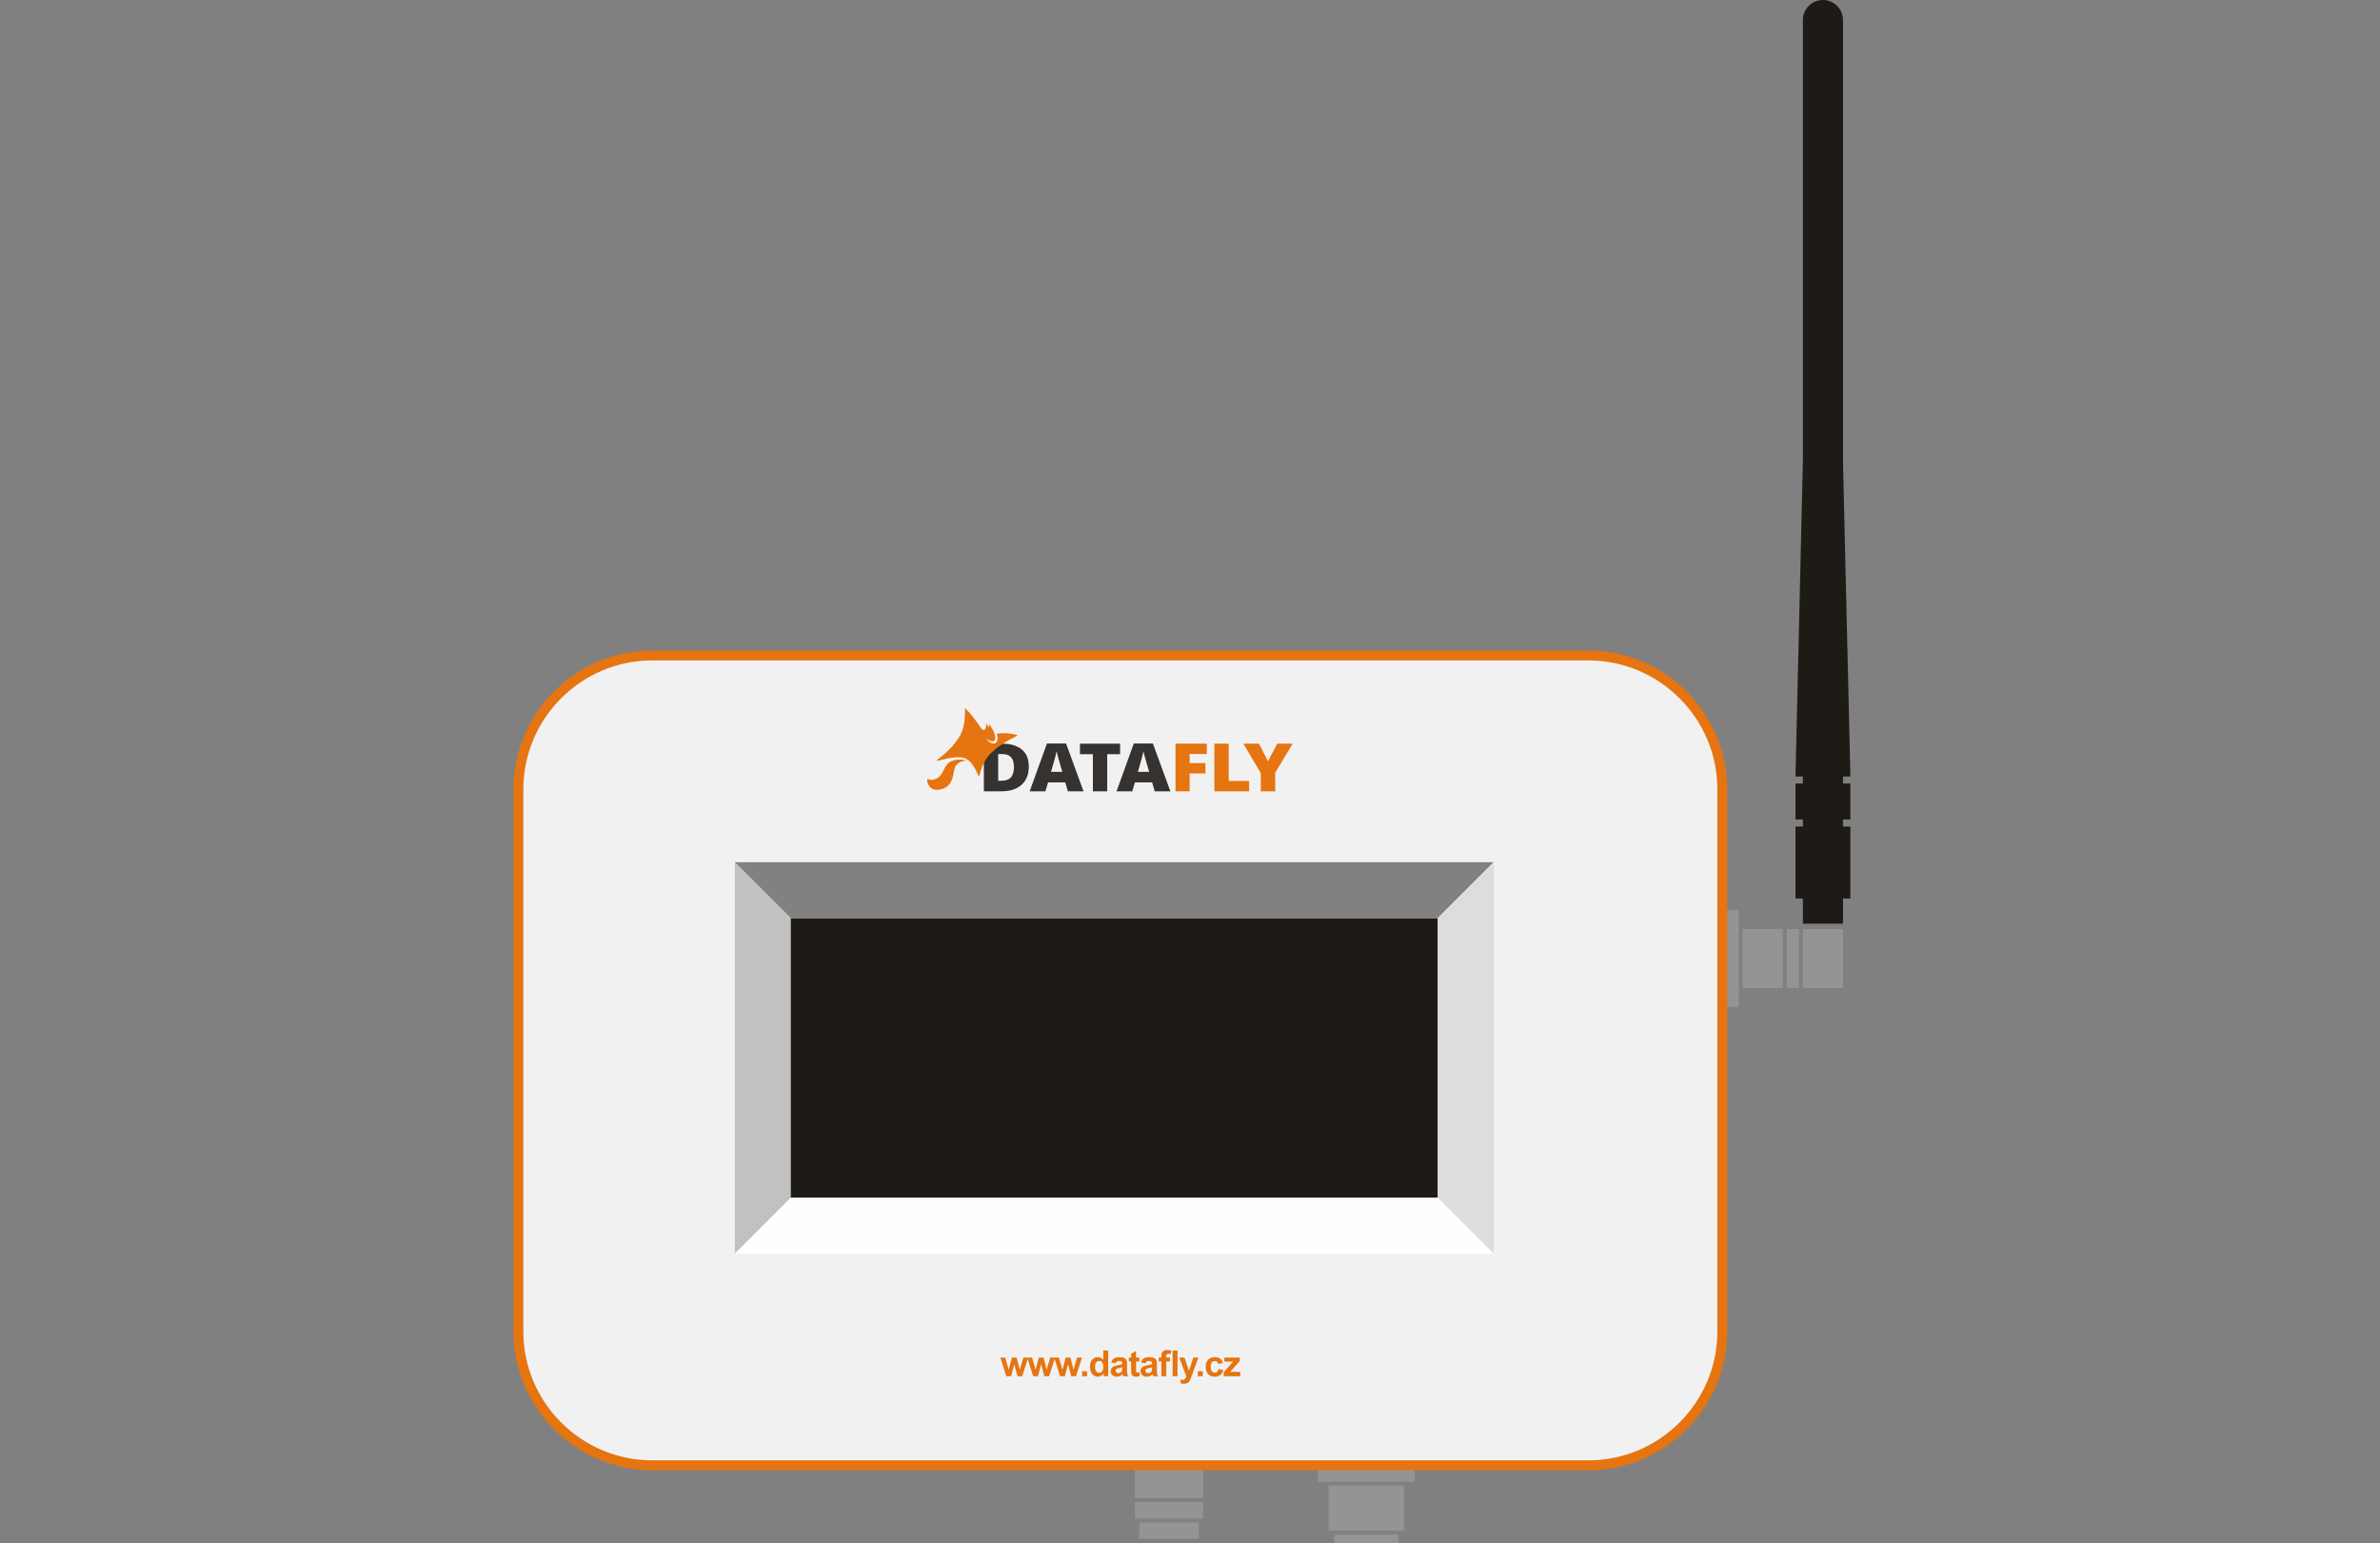 <?xml version="1.0" encoding="utf-8"?>
<!-- Generator: Adobe Illustrator 16.0.4, SVG Export Plug-In . SVG Version: 6.00 Build 0)  -->
<!DOCTYPE svg PUBLIC "-//W3C//DTD SVG 1.1//EN" "http://www.w3.org/Graphics/SVG/1.1/DTD/svg11.dtd">
<svg version="1.1" id="Layer_1" xmlns="http://www.w3.org/2000/svg" xmlns:xlink="http://www.w3.org/1999/xlink" x="0px" y="0px"
	 width="442px" height="286.667px" viewBox="-95.357 0 442 286.667" enable-background="new -95.357 0 442 286.667"
	 xml:space="preserve">
<rect x="-95.357" y="0" width="442" height="286.667" fill="#808080" stroke="none"/>
<path fill="#959493" d="M228.282,183.513v-10.954h7.45v10.954H228.282z M236.467,183.513v-10.954h2.258v10.954H236.467z
	 M115.416,272.158h12.647v6.096h-12.647V272.158z M115.416,278.987h12.647v3.046h-12.647V278.987z M116.213,282.769h11.049v3.045
	h-11.049V282.769z M149.403,272.158h17.955v3.049h-17.955V272.158z M151.379,275.939h14.004v8.355h-14.004V275.939z M152.396,285.03
	h11.972v1.638h-11.972V285.03z M224.5,187.013v-17.954h3.047v17.954H224.5z"/>
<path fill="#F1F1F1" d="M25.76,121.748h173.899c13.662,0,24.842,11.18,24.842,24.843v100.725c0,13.664-11.18,24.844-24.842,24.844
	H25.76c-13.663,0-24.843-11.18-24.843-24.844V146.591C0.917,132.928,12.097,121.748,25.76,121.748"/>
<path fill="#E67410" d="M199.659,122.665H25.76c-6.579,0-12.56,2.693-16.898,7.029c-4.336,4.336-7.029,10.318-7.029,16.897v100.725
	c0,6.58,2.693,12.561,7.029,16.898c4.338,4.336,10.319,7.025,16.898,7.025h173.899c6.577,0,12.561-2.689,16.896-7.025
	c4.337-4.34,7.027-10.318,7.027-16.898V146.591c0-6.579-2.69-12.561-7.027-16.896C212.219,125.358,206.236,122.665,199.659,122.665
	 M25.76,120.83h173.899c7.086,0,13.525,2.899,18.192,7.566c4.67,4.669,7.567,11.11,7.567,18.195v100.725
	c0,7.085-2.897,13.527-7.567,18.193c-4.667,4.671-11.106,7.568-18.192,7.568H25.76c-7.086,0-13.527-2.897-18.196-7.568
	C2.898,260.843,0,254.4,0,247.315V146.591c0-7.086,2.898-13.526,7.564-18.195C12.233,123.729,18.674,120.83,25.76,120.83z"/>
<polygon fill="#C1C1C0" points="41.119,160.141 51.499,170.522 51.499,222.479 41.119,232.863 "/>
<rect x="51.499" y="170.522" fill="#1E1A16" width="120.162" height="51.957"/>
<polygon fill="#828180" points="182.043,160.141 171.661,170.522 51.499,170.522 41.118,160.141 "/>
<polygon fill="#DDDDDC" points="182.043,232.863 171.661,222.479 171.661,170.522 182.043,160.141 "/>
<polygon fill="#FEFEFE" points="41.118,232.863 51.499,222.479 171.661,222.479 182.043,232.863 "/>
<path fill="#36322F" d="M92.948,142.451c0-0.812-0.178-1.413-0.532-1.803c-0.358-0.392-0.898-0.587-1.624-0.587h-0.775v4.956h0.593
	c0.804,0,1.398-0.21,1.774-0.632C92.761,143.964,92.948,143.319,92.948,142.451 M101.93,143.358l-0.424-1.452
	c-0.099-0.323-0.22-0.741-0.359-1.254c-0.141-0.512-0.233-0.879-0.278-1.102c-0.041,0.206-0.12,0.544-0.24,1.019
	c-0.119,0.472-0.383,1.402-0.79,2.789H101.93z M102.965,146.979l-0.485-1.659h-3.194l-0.496,1.659h-2.921l3.209-8.887h3.544
	l3.248,8.887H102.965z M110.267,146.979h-2.657v-6.895h-2.402v-1.955h7.454v1.955h-2.395V146.979z M118.058,143.358l-0.422-1.452
	c-0.099-0.323-0.22-0.741-0.361-1.254c-0.14-0.512-0.233-0.879-0.278-1.102c-0.04,0.206-0.12,0.544-0.238,1.019
	c-0.119,0.472-0.383,1.402-0.791,2.789H118.058z M119.095,146.979l-0.485-1.659h-3.193l-0.501,1.659h-2.917l3.209-8.887h3.543
	l3.248,8.887H119.095z M95.706,142.366c0,1.478-0.452,2.615-1.355,3.415c-0.903,0.799-2.172,1.199-3.809,1.199H87.36v-8.85h3.403
	c1.578,0,2.797,0.363,3.655,1.089C95.277,139.945,95.706,140.994,95.706,142.366z"/>
<path fill="#E67410" d="M130.172,146.979v-8.85h2.658v6.917h3.785v1.932L130.172,146.979L130.172,146.979z M125.571,146.979h-2.618
	v-8.85h5.812v1.917h-3.193v1.689h2.945v1.919h-2.945L125.571,146.979L125.571,146.979z M89.754,136.299
	c0.356,0.931,0.028,1.771-0.427,1.804c-0.886,0.064-1.549-0.874-1.512-0.913c0.039-0.039,0.707,0.643,1.344,0.466
	c0.606-0.167,0.407-1.667-0.91-3.221c0.111,0.476,0.248,1.141-0.479-0.101c0.104,1.528-0.621,1.409-0.907,0.967
	c-0.29-0.442-1.288-2.065-2.99-3.771c-0.174-0.173,0.433,3.059-1.227,5.592c-1.659,2.531-4.162,4.039-4.079,4.197
	c0.082,0.157,3.417-1.119,5.204-0.507c1.784,0.613,2.463,3.382,2.676,3.358c0.213-0.024,0.304-2.423,2.374-4.421
	c2.066-1.998,4.781-3,4.766-3.175c-0.013-0.173-2.279-0.562-3.809-0.312C89.766,136.263,89.746,136.275,89.754,136.299z
	 M84.015,141.287c0.123-0.076-1.424-0.499-2.78,0.14c-1.356,0.639-1.288,2.427-2.523,3.104c-1.236,0.678-1.62,0.102-1.823,0.158
	c-0.202,0.059,0.051,2.623,2.626,1.891c2.573-0.732,1.977-3.518,2.651-4.388C82.903,141.243,83.944,141.329,84.015,141.287z
	 M140.131,141.41l1.695-3.281h2.877l-3.236,5.393v3.457h-2.676v-3.384l-3.236-5.466h2.895L140.131,141.41z"/>
<path fill="#E67410" d="M105.613,255.615v-0.916h0.915v0.916H105.613z M108.009,253.816c0,0.368,0.052,0.639,0.151,0.805
	c0.148,0.239,0.354,0.358,0.619,0.358c0.212,0,0.39-0.09,0.537-0.271c0.148-0.18,0.223-0.449,0.223-0.806
	c0-0.401-0.072-0.688-0.216-0.862c-0.143-0.178-0.327-0.266-0.549-0.266c-0.217,0-0.399,0.088-0.547,0.262
	C108.081,253.21,108.009,253.471,108.009,253.816z M110.453,255.615h-0.848v-0.51c-0.142,0.2-0.311,0.346-0.504,0.447
	c-0.192,0.099-0.386,0.15-0.583,0.15c-0.399,0-0.741-0.162-1.025-0.483c-0.284-0.32-0.425-0.771-0.425-1.345
	c0-0.586,0.138-1.035,0.413-1.342c0.277-0.306,0.627-0.457,1.05-0.457c0.389,0,0.724,0.158,1.007,0.481v-1.728h0.915V255.615z
	 M113.062,253.958c-0.118,0.039-0.303,0.084-0.558,0.142c-0.253,0.054-0.42,0.106-0.498,0.159c-0.119,0.086-0.181,0.191-0.181,0.32
	c0,0.131,0.047,0.24,0.145,0.336c0.096,0.092,0.217,0.139,0.364,0.139c0.165,0,0.322-0.055,0.473-0.161
	c0.11-0.083,0.185-0.185,0.219-0.306c0.023-0.076,0.036-0.228,0.036-0.444V253.958z M111.833,253.216l-0.828-0.146
	c0.094-0.34,0.256-0.589,0.484-0.753c0.227-0.161,0.568-0.242,1.017-0.242c0.407,0,0.713,0.047,0.912,0.145
	c0.201,0.097,0.343,0.221,0.422,0.367c0.082,0.15,0.123,0.424,0.123,0.822l-0.013,1.066c0,0.304,0.015,0.529,0.043,0.674
	c0.029,0.145,0.083,0.301,0.165,0.465h-0.91c-0.023-0.061-0.053-0.15-0.086-0.268c-0.016-0.055-0.027-0.09-0.032-0.107
	c-0.157,0.155-0.324,0.27-0.501,0.346c-0.18,0.076-0.367,0.117-0.57,0.117c-0.355,0-0.636-0.097-0.84-0.291
	c-0.206-0.191-0.308-0.438-0.308-0.732c0-0.195,0.047-0.37,0.142-0.525c0.093-0.15,0.225-0.27,0.393-0.351
	c0.167-0.08,0.411-0.152,0.727-0.214c0.429-0.08,0.726-0.156,0.891-0.225v-0.095c0-0.175-0.043-0.304-0.13-0.379
	c-0.089-0.076-0.252-0.115-0.495-0.115c-0.163,0-0.289,0.032-0.379,0.101C111.964,252.94,111.889,253.056,111.833,253.216z
	 M116.248,252.148v0.729h-0.626v1.403c0,0.283,0.004,0.449,0.017,0.496c0.013,0.048,0.039,0.088,0.082,0.117
	c0.044,0.03,0.095,0.045,0.155,0.045c0.085,0,0.208-0.026,0.369-0.088l0.079,0.714c-0.213,0.09-0.454,0.139-0.724,0.139
	c-0.164,0-0.312-0.029-0.443-0.086c-0.133-0.057-0.231-0.125-0.291-0.216c-0.062-0.088-0.105-0.209-0.13-0.358
	c-0.02-0.108-0.028-0.323-0.028-0.649v-1.517h-0.421v-0.729h0.421v-0.688l0.915-0.541v1.229H116.248z M118.599,253.958
	c-0.117,0.039-0.302,0.084-0.557,0.142c-0.254,0.054-0.422,0.106-0.5,0.159c-0.119,0.086-0.178,0.191-0.178,0.32
	c0,0.131,0.047,0.24,0.143,0.336c0.098,0.092,0.219,0.139,0.366,0.139c0.165,0,0.324-0.055,0.474-0.161
	c0.11-0.083,0.183-0.185,0.217-0.306c0.023-0.076,0.036-0.228,0.036-0.444L118.599,253.958L118.599,253.958z M117.372,253.216
	l-0.829-0.146c0.092-0.34,0.254-0.589,0.481-0.753c0.229-0.161,0.568-0.242,1.018-0.242c0.41,0,0.714,0.047,0.914,0.145
	c0.198,0.097,0.34,0.221,0.422,0.367c0.082,0.15,0.123,0.424,0.123,0.822l-0.013,1.066c0,0.304,0.013,0.529,0.043,0.674
	c0.029,0.145,0.084,0.301,0.163,0.465h-0.906c-0.023-0.061-0.055-0.15-0.088-0.268c-0.015-0.055-0.026-0.09-0.034-0.107
	c-0.155,0.155-0.322,0.27-0.501,0.346c-0.177,0.076-0.367,0.117-0.567,0.117c-0.356,0-0.635-0.097-0.841-0.291
	c-0.205-0.191-0.307-0.438-0.307-0.732c0-0.195,0.047-0.37,0.138-0.525c0.094-0.15,0.225-0.27,0.394-0.351
	c0.168-0.08,0.41-0.152,0.729-0.214c0.426-0.08,0.724-0.156,0.888-0.225v-0.095c0-0.175-0.043-0.304-0.13-0.379
	c-0.088-0.076-0.254-0.115-0.494-0.115c-0.163,0-0.291,0.032-0.382,0.101C117.5,252.94,117.428,253.056,117.372,253.216z
	 M122.414,255.615v-4.783h0.914v4.783H122.414z M119.823,252.148h0.506v-0.261c0-0.292,0.031-0.511,0.094-0.653
	s0.177-0.261,0.342-0.352c0.169-0.092,0.382-0.137,0.638-0.137c0.262,0,0.518,0.041,0.769,0.119l-0.118,0.643
	c-0.149-0.041-0.292-0.062-0.43-0.062c-0.135,0-0.231,0.031-0.291,0.095c-0.06,0.062-0.091,0.183-0.091,0.359v0.247h0.689v0.724
	h-0.689v2.743h-0.914v-2.743h-0.506L119.823,252.148L119.823,252.148z M123.64,252.148h0.976l0.832,2.459l0.812-2.459h0.947
	l-1.224,3.337l-0.22,0.603c-0.081,0.201-0.158,0.354-0.232,0.463c-0.07,0.104-0.154,0.189-0.251,0.258
	c-0.093,0.064-0.21,0.117-0.349,0.154s-0.295,0.055-0.472,0.055c-0.174,0-0.347-0.018-0.519-0.055l-0.081-0.713
	c0.145,0.025,0.275,0.039,0.391,0.039c0.213,0,0.37-0.062,0.474-0.188c0.102-0.126,0.181-0.285,0.236-0.479L123.64,252.148z
	 M127.092,255.615v-0.916h0.916v0.916H127.092z M131.772,253.177l-0.9,0.16c-0.029-0.18-0.099-0.313-0.207-0.405
	c-0.106-0.091-0.248-0.136-0.42-0.136c-0.228,0-0.41,0.08-0.545,0.238c-0.136,0.157-0.203,0.42-0.203,0.791
	c0,0.412,0.067,0.702,0.207,0.873c0.137,0.172,0.322,0.254,0.555,0.254c0.175,0,0.316-0.05,0.428-0.147
	c0.109-0.099,0.188-0.271,0.234-0.513l0.899,0.154c-0.093,0.413-0.272,0.727-0.536,0.938c-0.266,0.209-0.621,0.317-1.068,0.317
	c-0.506,0-0.907-0.162-1.209-0.48c-0.301-0.321-0.45-0.764-0.45-1.332c0-0.572,0.149-1.018,0.452-1.336
	c0.3-0.319,0.709-0.479,1.225-0.479c0.421,0,0.754,0.09,1.006,0.271C131.487,252.53,131.665,252.806,131.772,253.177z
	 M131.894,255.615v-0.721l1.297-1.486c0.213-0.242,0.372-0.416,0.474-0.517c-0.106,0.007-0.248,0.011-0.42,0.011l-1.224,0.008
	v-0.762h2.865v0.648l-1.324,1.524l-0.466,0.505c0.255-0.014,0.412-0.021,0.474-0.021h1.417v0.809L131.894,255.615L131.894,255.615z
	 M91.525,255.615l-1.093-3.467h0.89l0.648,2.271l0.6-2.271h0.882l0.576,2.271l0.663-2.271h0.735h0.167h0.722l0.649,2.271
	l0.599-2.271h0.883l0.576,2.271l0.663-2.271h0.733h0.169h0.721l0.651,2.271l0.598-2.271h0.883l0.575,2.271l0.663-2.271h0.904
	l-1.112,3.467h-0.879l-0.595-2.229l-0.589,2.229h-0.892l-1.01-3.201l-1.028,3.201h-0.879L98,253.386l-0.589,2.229h-0.892
	l-1.009-3.201l-1.029,3.201h-0.879l-0.595-2.229l-0.587,2.229H91.525z"/>
<rect x="239.461" y="172.559" fill="#959493" width="7.449" height="10.954"/>
<path fill="#1E1A16" d="M239.461,3.726L239.461,3.726c0-2.057,1.668-3.726,3.726-3.726s3.726,1.668,3.726,3.726v82.051l1.375,58.452
	h-1.375v1.303h1.375v6.683h-1.375v1.305h1.375v13.363h-1.375v4.671h-7.449v-4.671h-1.375v-13.363h1.375v-1.305h-1.375v-6.683h1.375
	v-1.303h-1.375l1.375-58.452V3.726H239.461z"/>
</svg>
